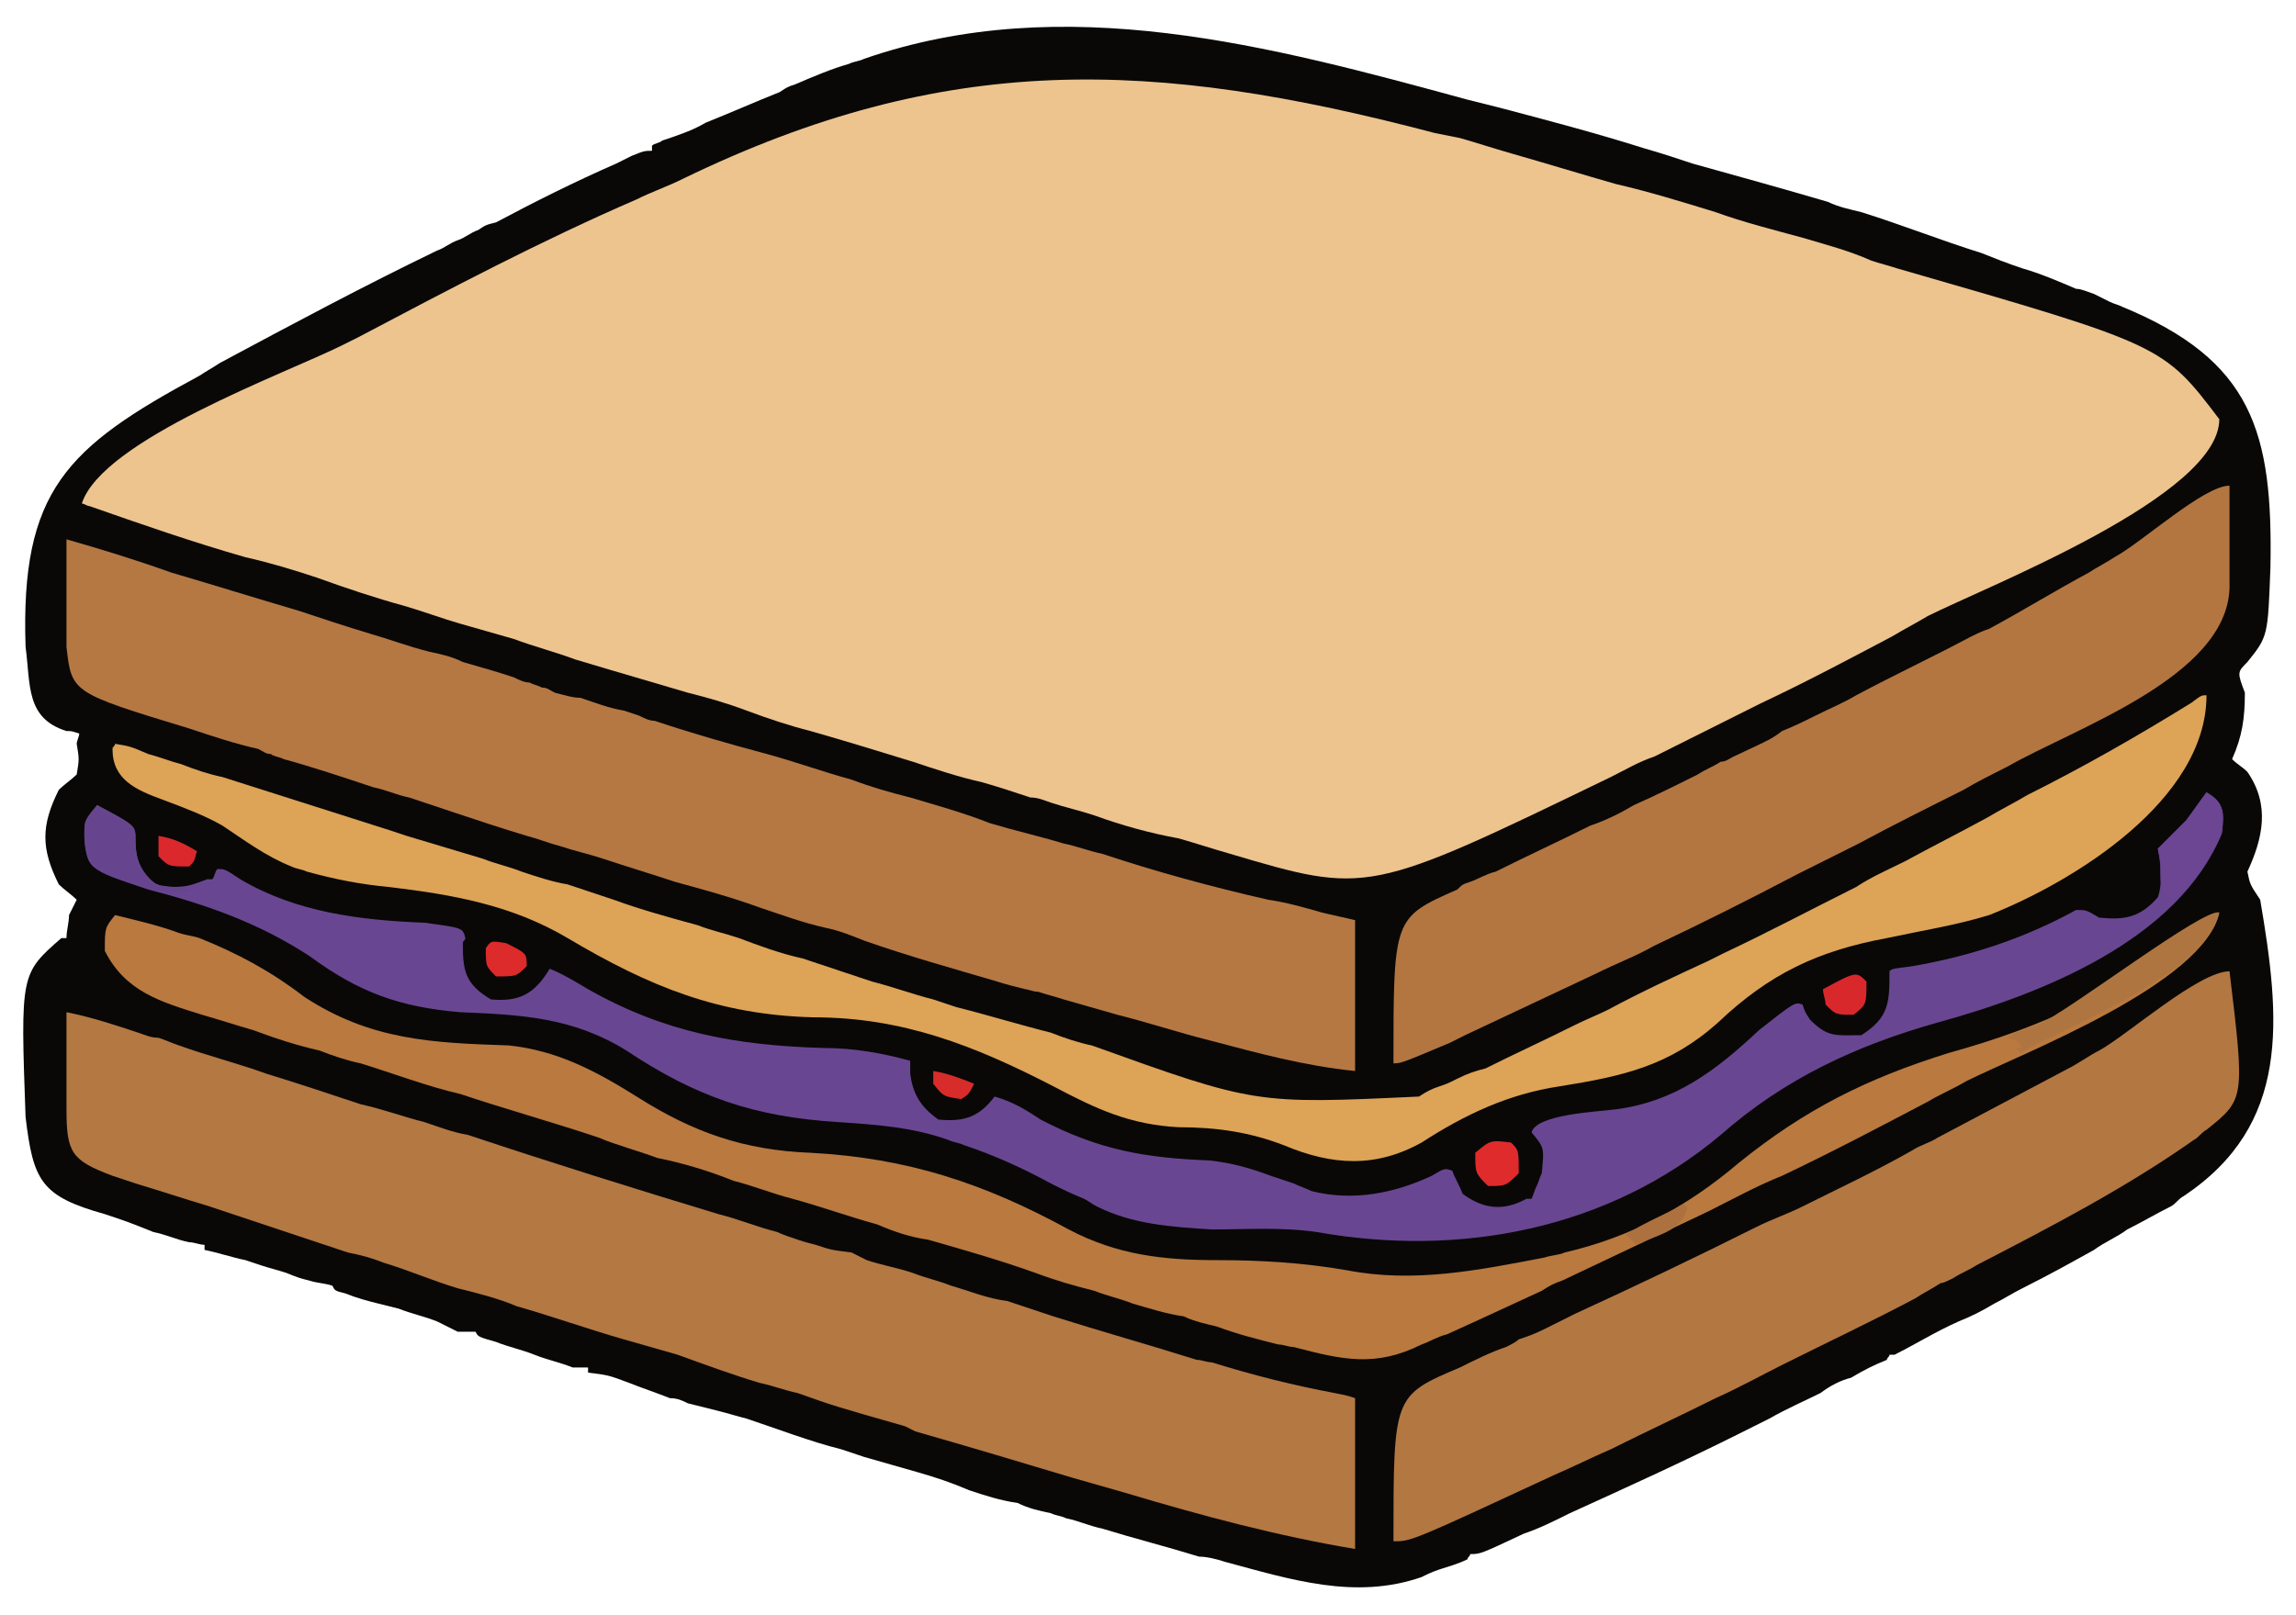 <svg xmlns="http://www.w3.org/2000/svg" version="1.1" viewBox="0 0 898 632" preserveAspectRatio="xMidYMid meet">
<path d="M0 0 C4 1 8 2 12 3 C31 8 50 13 69 19 C76 21 82 23 88 25 C106 30 124 35 141 40 C145 42 150 43 154 44 C170 49 185 55 201 60 C206 62 211 64 217 66 C224 68 231 71 238 74 C240 74 242 75 245 76 C247 77 249 78 251 79 C253 80 254 80 256 81 C307 102 315 130 314 183 C313 210 313 210 305 220 C301 224 301 224 304 232 C304 242 303 249 299 258 C301 260 303 261 305 263 C314 276 311 289 305 302 C306 307 306 307 310 313 C318 360 322 401 280 429 C278 430 277 432 275 433 C269 436 264 439 258 442 C254 445 249 447 245 450 C236 455 227 460 217 465 C213 467 210 469 206 471 C201 474 197 476 192 478 C183 482 175 487 167 491 C166 491 166 491 165 491 C165 492 164 492 164 493 C159 495 155 497 150 500 C146 501 142 503 138 506 C132 509 125 512 118 516 C114 518 110 520 106 522 C84 533 62 543 40 553 C34 556 28 559 22 561 C5 569 5 569 1 569 C1 570 0 570 0 571 C-4 573 -8 574 -11 575 C-14 576 -16 577 -18 578 C-44 587 -69 579 -95 572 C-98 571 -102 570 -105 570 C-118 566 -130 563 -143 559 C-148 558 -152 556 -157 555 C-159 554 -161 554 -163 553 C-168 552 -172 551 -176 549 C-183 548 -189 546 -195 544 C-202 541 -208 539 -215 537 C-222 535 -229 533 -236 531 C-239 530 -242 529 -245 528 C-257 525 -270 520 -282 516 C-286 515 -289 514 -293 513 C-297 512 -301 511 -305 510 C-307 509 -309 508 -312 508 C-317 506 -323 504 -328 502 C-336 499 -336 499 -344 498 C-344 497 -344 497 -344 496 C-346 496 -348 496 -350 496 C-355 494 -360 493 -365 491 C-370 489 -375 488 -380 486 C-387 484 -387 484 -388 482 C-390 482 -393 482 -395 482 C-399 480 -399 480 -403 478 C-408 476 -413 475 -418 473 C-422 472 -422 472 -426 471 C-430 470 -434 469 -439 467 C-443 466 -443 466 -444 464 C-447 463 -450 463 -453 462 C-457 461 -457 461 -462 459 C-465 458 -469 457 -472 456 C-475 455 -475 455 -478 454 C-483 453 -489 451 -494 450 C-494 449 -494 449 -494 448 C-496 448 -498 447 -500 447 C-505 446 -509 444 -514 443 C-524 439 -524 439 -533 436 C-558 429 -561 423 -564 398 C-566 342 -566 342 -550 328 C-549 328 -549 328 -548 328 C-548 325 -547 322 -547 319 C-546 317 -545 315 -544 313 C-546 311 -549 309 -551 307 C-558 293 -558 284 -551 270 C-549 268 -546 266 -544 264 C-543 258 -543 258 -544 252 C-544 251 -543 249 -543 248 C-546 247 -546 247 -548 247 C-564 242 -562 229 -564 214 C-566 153 -548 136 -496 108 C-493 106 -491 105 -488 103 C-460 88 -432 73 -403 59 C-400 58 -398 56 -395 55 C-392 54 -390 52 -387 51 C-384 49 -384 49 -380 48 C-365 40 -349 32 -333 25 C-331 24 -329 23 -327 22 C-322 20 -322 20 -319 20 C-319 19 -319 19 -319 18 C-318 17 -316 17 -315 16 C-309 14 -303 12 -298 9 C-288 5 -279 1 -269 -3 C-266 -5 -266 -5 -263 -6 C-256 -9 -249 -12 -242 -14 C-240 -15 -238 -15 -236 -16 C-158 -43 -77 -21 0 0 Z " fill="#090807" transform="translate(574,39)" />
<path d="M0 0 C5 1 5 1 10 2 C17 4 23 6 30 8 C44 12 57 16 71 20 C84 23 97 27 110 31 C121 35 133 38 144 41 C154 44 162 46 171 50 C174 51 178 52 181 53 C285 83 285 83 307 112 C307 142 217 177 193 189 C188 192 184 194 179 197 C162 206 145 215 128 223 C126 224 124 225 122 226 C110 232 98 238 86 244 C80 246 75 249 69 252 C-26 298 -26 298 -80 282 C-87 280 -93 278 -100 276 C-111 274 -122 271 -133 267 C-139 265 -144 264 -150 262 C-153 261 -155 260 -158 260 C-164 258 -170 256 -177 254 C-186 252 -195 249 -204 246 C-217 242 -230 238 -244 234 C-252 232 -261 229 -269 226 C-277 223 -284 221 -292 219 C-326 209 -326 209 -336 206 C-344 203 -352 201 -360 198 C-367 196 -374 194 -381 192 C-388 190 -396 187 -403 185 C-414 182 -426 178 -437 174 C-446 171 -456 168 -465 166 C-486 160 -506 153 -526 146 C-527 146 -528 145 -529 145 C-521 120 -449 94 -427 83 C-425 82 -423 81 -421 80 C-385 61 -349 42 -312 26 C-306 23 -300 21 -294 18 C-191 -32 -110 -29 0 0 Z " fill="#EDC48E" transform="translate(561,52)" />
<path d="M0 0 C10 2 19 5 28 8 C31 9 33 10 36 10 C39 11 41 12 44 13 C55 17 67 20 78 24 C91 28 103 32 115 36 C124 38 132 41 140 43 C146 45 151 47 157 48 C190 59 222 69 255 79 C263 81 270 84 278 86 C280 87 283 88 286 89 C289 90 289 90 293 91 C299 93 299 93 307 94 C309 95 311 96 313 97 C319 99 325 100 331 102 C336 104 341 105 346 107 C353 109 360 112 368 113 C374 115 380 117 386 119 C405 125 423 130 442 136 C444 136 446 137 448 137 C464 142 480 146 496 149 C501 150 501 150 504 151 C504 170 504 190 504 210 C474 205 444 197 414 188 C407 186 400 184 393 182 C373 176 353 170 332 164 C330 163 330 163 328 162 C300 154 300 154 286 149 C281 148 276 146 271 145 C261 142 250 138 239 134 C232 132 225 130 218 128 C204 124 190 119 176 115 C169 112 161 110 153 108 C143 105 134 101 124 98 C119 96 115 95 110 94 C101 91 92 88 83 85 C74 82 65 79 56 76 C46 73 37 70 27 67 C24 66 21 65 18 64 C2 58 0 55 -0 38 C-0 32 -0 26 -0 21 C-0 19 -0 17 -0 15 C-0 10 -0 5 0 0 Z " fill="#B47842" transform="translate(26,396)" />
<path d="M0 0 C14 4 27 8 41 13 C58 18 74 23 91 28 C100 31 109 34 119 37 C126 39 134 42 142 44 C147 45 151 46 155 48 C162 50 169 52 175 54 C177 55 179 56 181 56 C183 57 184 57 186 58 C188 58 189 59 191 60 C195 61 198 62 201 62 C207 64 212 66 218 67 C221 68 221 68 224 69 C226 70 228 71 230 71 C245 76 259 80 274 84 C285 87 296 91 307 94 C315 97 322 99 330 101 C340 104 351 107 361 111 C371 114 380 116 390 119 C395 120 400 122 405 123 C426 130 448 136 470 141 C477 142 484 144 491 146 C495 147 500 148 504 149 C504 168 504 188 504 208 C484 206 466 201 447 196 C435 193 423 189 411 186 C404 184 397 182 390 180 C387 179 383 178 380 177 C378 177 376 176 375 176 C371 175 367 174 364 173 C347 168 329 163 312 157 C307 155 302 153 297 152 C288 150 280 147 271 144 C260 140 249 137 238 134 C229 131 219 128 210 125 C204 123 199 122 193 120 C189 119 184 117 180 116 C170 113 161 110 152 107 C146 105 140 103 134 101 C129 100 125 98 120 97 C108 93 96 89 85 86 C83 85 81 85 80 84 C78 84 77 83 75 82 C66 80 57 77 48 74 C2 60 2 60 0 42 C-0 35 -0 27 -0 20 C-0 18 -0 16 -0 14 C-0 9 -0 5 0 0 Z " fill="#B57843" transform="translate(26,211)" />
<path d="M0 0 C6 50 6 50 -9 62 C-11 63 -12 65 -14 66 C-41 85 -70 100 -99 115 C-102 117 -105 118 -108 120 C-110 121 -112 122 -113 122 C-116 124 -120 126 -123 128 C-140 137 -157 145 -175 154 C-183 158 -192 163 -201 167 C-215 174 -228 180 -242 187 C-249 190 -257 194 -264 197 C-320 223 -320 223 -327 223 C-327 166 -327 166 -301 155 C-295 152 -289 149 -283 147 C-281 146 -279 145 -278 144 C-275 143 -272 142 -268 140 C-264 138 -260 136 -256 134 C-232 123 -209 112 -185 100 C-179 97 -173 95 -167 92 C-153 85 -138 78 -124 70 C-121 68 -117 67 -114 65 C-97 56 -80 47 -63 38 C-59 36 -55 33 -51 31 C-40 25 -12 0 0 0 Z " fill="#B37742" transform="translate(872,380)" />
<path d="M0 0 C0 7 0 15 0 22 C0 24 0 26 0 28 C0 30 0 32 0 34 C0 36 0 38 0 40 C-1 75 -61 95 -87 110 C-93 113 -99 116 -104 119 C-118 126 -132 133 -145 140 C-153 144 -161 148 -169 152 C-188 162 -206 171 -225 180 C-232 184 -240 187 -248 191 C-265 199 -282 207 -299 215 C-301 216 -303 217 -305 218 C-324 226 -324 226 -327 226 C-327 169 -327 169 -302 158 C-300 156 -300 156 -297 155 C-294 154 -291 152 -287 151 C-275 145 -262 139 -250 133 C-244 131 -238 128 -233 125 C-224 121 -216 117 -208 113 C-205 111 -202 110 -199 108 C-197 108 -196 107 -194 106 C-179 99 -179 99 -175 96 C-170 94 -166 92 -162 90 C-156 87 -151 85 -146 82 C-131 74 -116 67 -101 59 C-99 58 -97 57 -94 56 C-81 49 -68 41 -55 34 C-52 32 -48 30 -45 28 C-34 22 -10 0 0 0 Z " fill="#B37641" transform="translate(872,190)" />
<path d="M0 0 C0 41 -52 73 -85 86 C-98 90 -111 92 -125 95 C-152 100 -171 109 -191 128 C-210 145 -228 149 -253 153 C-273 156 -290 164 -307 175 C-325 185 -342 184 -361 176 C-374 171 -387 169 -402 169 C-421 168 -434 162 -451 153 C-482 137 -510 126 -545 126 C-582 125 -609 114 -641 95 C-663 82 -686 78 -711 75 C-722 74 -732 72 -743 69 C-745 68 -747 68 -749 67 C-759 63 -767 57 -776 51 C-783 47 -791 44 -799 41 C-810 37 -819 33 -819 21 C-819 20 -818 20 -818 19 C-812 20 -812 20 -805 23 C-801 24 -796 26 -792 27 C-787 29 -781 31 -776 32 C-754 39 -732 46 -710 53 C-707 54 -707 54 -704 55 C-694 58 -684 61 -674 64 C-669 66 -664 67 -659 69 C-653 71 -647 73 -641 74 C-635 76 -629 78 -623 80 C-612 84 -601 87 -590 90 C-585 92 -580 93 -574 95 C-566 98 -558 101 -549 103 C-540 106 -531 109 -522 112 C-514 114 -506 117 -498 119 C-495 120 -492 121 -489 122 C-477 125 -464 129 -452 132 C-447 134 -441 136 -436 137 C-372 160 -372 160 -308 157 C-305 155 -303 154 -300 153 C-297 152 -297 152 -293 150 C-289 148 -286 147 -282 146 C-270 140 -259 135 -247 129 C-243 127 -238 125 -234 123 C-221 116 -208 110 -195 104 C-193 103 -191 102 -189 101 C-172 93 -155 84 -137 75 C-131 71 -124 68 -118 65 C-107 59 -97 54 -86 48 C-81 45 -75 42 -70 39 C-48 28 -27 16 -6 3 C-2 0 -2 0 0 0 Z " fill="#DDA357" transform="translate(863,272)" />
<path d="M0 0 C7 4 7 8 6 16 C-11 58 -65 79 -105 90 C-137 99 -165 112 -190 134 C-234 171 -292 182 -348 172 C-362 170 -376 171 -389 171 C-405 170 -420 169 -434 162 C-436 161 -437 160 -439 159 C-444 157 -448 155 -452 153 C-463 147 -474 142 -486 138 C-488 137 -490 137 -492 136 C-506 131 -520 130 -535 129 C-568 127 -591 119 -618 101 C-639 88 -659 87 -683 86 C-707 84 -723 78 -742 64 C-762 51 -782 44 -805 38 C-829 30 -829 30 -830 17 C-830 11 -830 11 -825 5 C-810 13 -810 13 -810 18 C-810 27 -808 34 -799 37 C-790 37 -790 37 -782 34 C-781 34 -781 34 -780 34 C-779 33 -779 31 -778 30 C-775 30 -775 30 -769 34 C-747 47 -722 50 -697 51 C-682 53 -682 53 -681 57 C-681 58 -682 58 -682 59 C-682 70 -681 75 -671 81 C-660 82 -654 79 -648 69 C-643 71 -638 74 -633 77 C-603 94 -575 99 -541 100 C-529 100 -518 102 -507 105 C-507 107 -507 108 -507 110 C-506 118 -503 123 -496 128 C-486 129 -480 127 -474 119 C-467 121 -462 124 -456 128 C-433 140 -415 143 -390 144 C-381 145 -374 147 -366 150 C-363 151 -360 152 -357 153 C-355 154 -352 155 -350 156 C-334 160 -318 157 -303 150 C-298 147 -298 147 -295 148 C-294 151 -292 154 -291 157 C-283 163 -275 164 -266 159 C-265 159 -265 159 -264 159 C-263 157 -263 156 -262 154 C-261 152 -261 151 -260 149 C-259 139 -259 139 -264 133 C-262 126 -239 125 -231 124 C-208 121 -192 109 -175 93 C-161 82 -161 82 -158 83 C-157 86 -157 86 -155 89 C-148 96 -145 95 -135 95 C-124 88 -124 82 -124 70 C-123 69 -123 69 -115 68 C-92 64 -71 57 -51 46 C-47 46 -47 46 -42 49 C-32 50 -26 49 -19 41 C-17 35 -18 28 -19 22 C-15 18 -12 15 -8 11 C-5 7 -3 4 0 0 Z " fill="#694692" transform="translate(863,310)" />
<path d="M0 0 C-6 28 -77 55 -99 66 C-104 69 -109 71 -114 74 C-133 84 -152 94 -171 103 C-181 107 -190 112 -200 117 C-219 126 -238 135 -257 144 C-260 145 -262 146 -265 148 C-291 160 -291 160 -302 165 C-306 166 -309 168 -312 169 C-330 178 -343 175 -362 170 C-364 170 -366 169 -368 169 C-376 167 -384 165 -392 162 C-396 161 -401 160 -405 158 C-412 157 -418 155 -425 153 C-430 151 -435 150 -440 148 C-448 146 -455 144 -463 141 C-477 136 -491 132 -505 128 C-512 127 -518 125 -525 122 C-536 119 -547 115 -558 112 C-566 110 -573 107 -581 105 C-591 101 -601 98 -611 96 C-619 93 -627 91 -634 88 C-652 82 -670 77 -688 71 C-701 68 -714 63 -727 59 C-732 58 -738 56 -743 54 C-752 52 -761 49 -769 46 C-776 44 -782 42 -789 40 C-805 35 -819 31 -827 15 C-827 6 -827 6 -823 1 C-815 3 -806 5 -798 8 C-795 9 -793 9 -790 10 C-775 16 -762 23 -749 33 C-723 50 -699 51 -669 52 C-650 54 -635 62 -619 72 C-597 86 -577 93 -551 94 C-513 96 -483 106 -450 124 C-431 134 -413 136 -392 136 C-375 136 -358 137 -341 140 C-315 145 -290 140 -264 135 C-261 134 -258 134 -256 133 C-230 127 -208 115 -188 98 C-162 77 -138 65 -106 55 C-70 45 -37 31 0 0 Z " fill="#B9793F" transform="translate(868,357)" />
<path d="M0 0 C7 4 7 8 6 16 C2 26 -5 34 -13 42 C-19 39 -18 34 -18 27 C-18 25 -19 24 -19 22 C-15 18 -12 15 -8 11 C-5 7 -3 4 0 0 Z " fill="#6C4593" transform="translate(863,310)" />
<path d="M0 0 C15 8 15 8 15 14 C15 21 17 26 23 31 C27 32 32 32 36 33 C36 33 36 34 36 34 C27 35 23 34 15 31 C12 30 12 30 9 29 C-1 26 -5 22 -5 12 C-5 6 -5 6 0 0 Z " fill="#67458E" transform="translate(38,315)" />
<path d="M0 0 C-5 24 -59 44 -78 55 C-78 54 -79 54 -79 53 C-78 53 -78 53 -77 53 C-79 50 -79 50 -83 49 C-80 47 -80 47 -71 44 C-58 38 -6 -2 0 0 Z " fill="#AF7540" transform="translate(868,357)" />
<path d="M0 0 C3 3 3 3 3 12 C-2 17 -2 17 -9 17 C-14 12 -14 12 -14 4 C-8 -1 -8 -1 0 0 Z " fill="#E02B2C" transform="translate(591,447)" />
<path d="M0 0 C0 9 0 9 -5 13 C-12 13 -12 13 -16 9 C-16 7 -17 5 -17 3 C-4 -4 -4 -4 0 0 Z " fill="#D9282C" transform="translate(730,384)" />
<path d="M0 0 C8 4 8 4 8 9 C4 13 4 13 -4 13 C-8 9 -8 9 -8 2 C-6 -1 -6 -1 0 0 Z " fill="#DC2B2A" transform="translate(198,369)" />
<path d="M0 0 C6 1 10 3 15 6 C14 10 14 10 12 12 C4 12 4 12 0 8 C0 5 0 3 0 0 Z " fill="#DA282C" transform="translate(62,327)" />
<path d="M0 0 C-2 10 -12 11 -20 15 C-21 14 -23 12 -24 11 C-18 7 -11 4 -5 1 C-2 -1 -2 -1 0 0 Z " fill="#AC713E" transform="translate(660,472)" />
<path d="M0 0 C6 1 11 3 16 5 C14 9 14 9 11 11 C4 10 4 10 0 5 C0 3 0 2 0 0 Z " fill="#D72C29" transform="translate(365,419)" />
</svg>